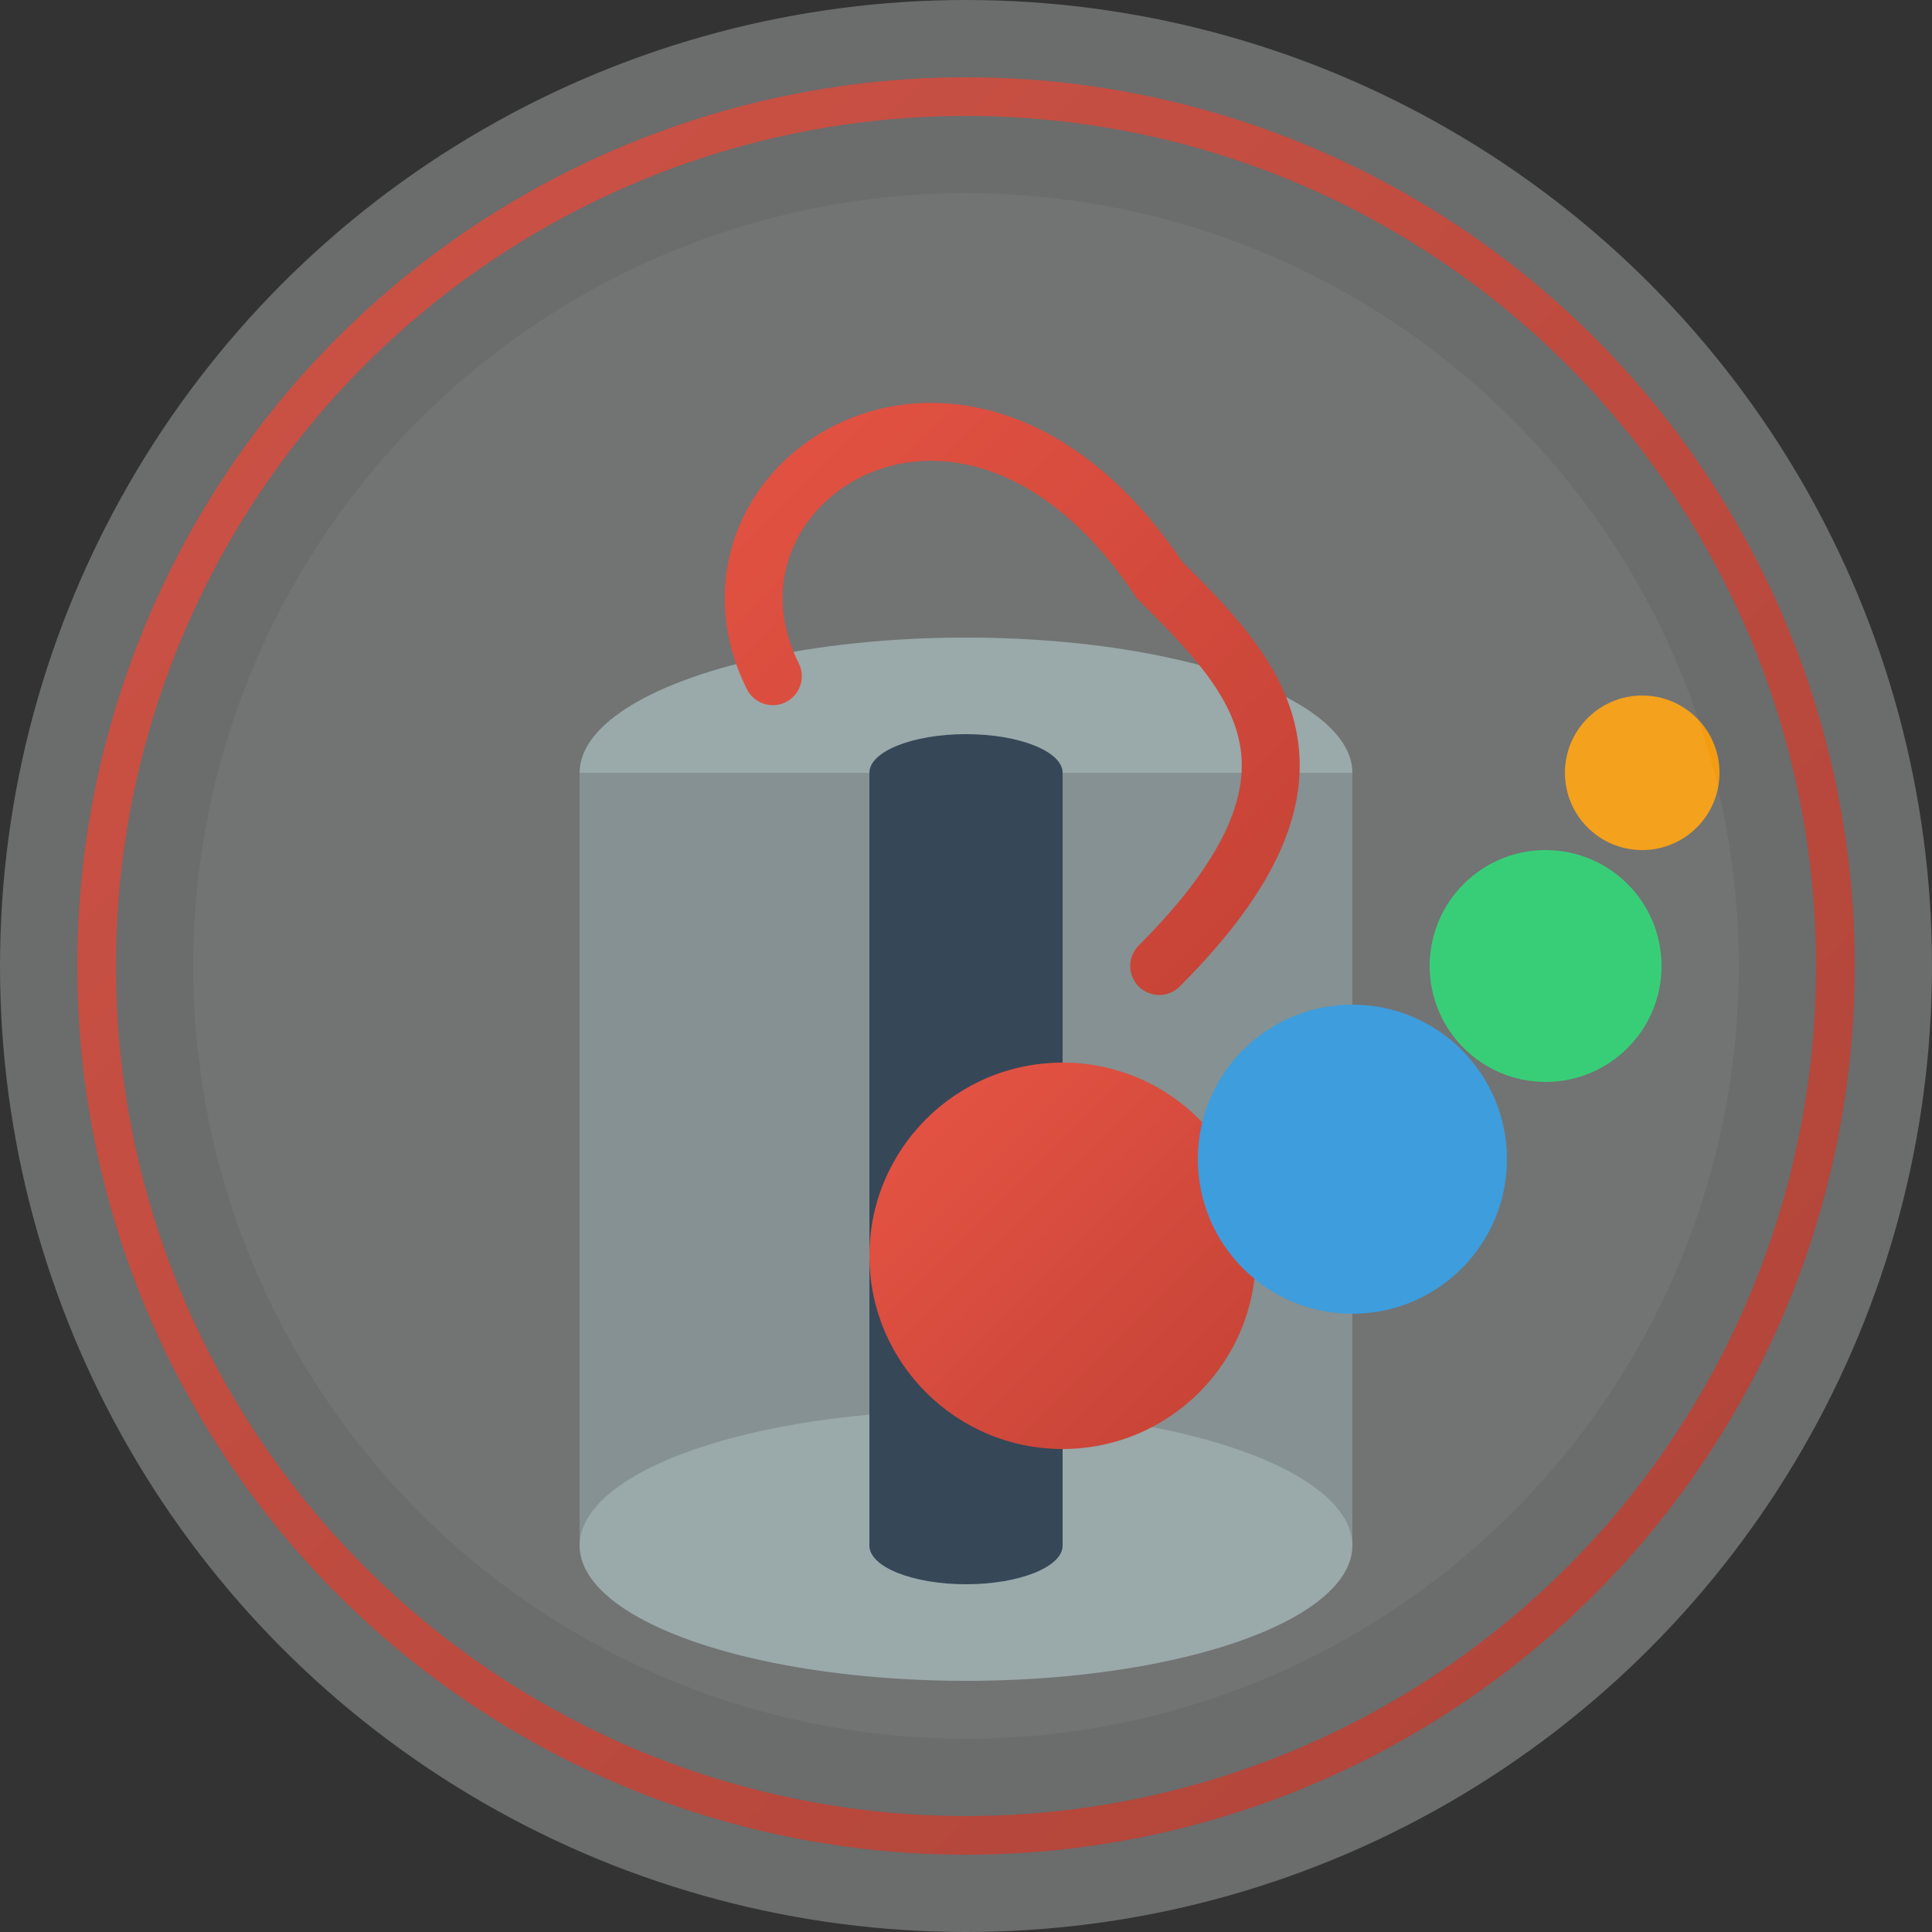 <svg xmlns="http://www.w3.org/2000/svg" viewBox="0 0 100 100" width="100" height="100">
  <rect x="0" y="0" width="100" height="100" fill="#333333" stroke="none"/>
  <!-- Ikona materiałów do druku 3D -->
  <defs>
    <linearGradient id="gradient-body" x1="0%" y1="0%" x2="100%" y2="100%">
      <stop offset="0%" stop-color="#e74c3c" />
      <stop offset="100%" stop-color="#c0392b" />
    </linearGradient>
    <linearGradient id="gradient-base" x1="0%" y1="0%" x2="100%" y2="100%">
      <stop offset="0%" stop-color="#2c3e50" />
      <stop offset="100%" stop-color="#1a252f" />
    </linearGradient>
  </defs>
  
  <!-- Tło ikony -->
  <circle cx="50" cy="50" r="50" fill="#ecf0f1" opacity="0.3" />
  
  <!-- Szpula filamentu -->
  <g transform="translate(30, 20)">
    <ellipse cx="20" cy="20" rx="20" ry="7" fill="#95a5a6" />
    <rect x="0" y="20" width="40" height="40" fill="#7f8c8d" />
    <ellipse cx="20" cy="60" rx="20" ry="7" fill="#95a5a6" />
    
    <!-- Otwór na szpuli -->
    <ellipse cx="20" cy="20" rx="5" ry="2" fill="#2c3e50" />
    <rect x="15" y="20" width="10" height="40" fill="#2c3e50" />
    <ellipse cx="20" cy="60" rx="5" ry="2" fill="#2c3e50" />
    
    <!-- Filament -->
    <path d="M10 15 C5 5, 20 -5, 30 10 C35 15, 40 20, 30 30" fill="none" stroke="url(#gradient-body)" stroke-width="3" stroke-linecap="round" />
  </g>
  
  <!-- Kapla koloru -->
  <g transform="translate(55, 65)">
    <circle cx="0" cy="0" r="10" fill="url(#gradient-body)" />
    <circle cx="15" cy="-5" r="8" fill="#3498db" />
    <circle cx="25" cy="-15" r="6" fill="#2ecc71" />
    <circle cx="30" cy="-25" r="4" fill="#f39c12" />
  </g>
  
  <!-- Efekt świecenia -->
  <circle cx="50" cy="50" r="40" fill="white" opacity="0.05" />
  <circle cx="50" cy="50" r="45" fill="none" stroke="url(#gradient-body)" stroke-width="2" opacity="0.8" />
</svg>